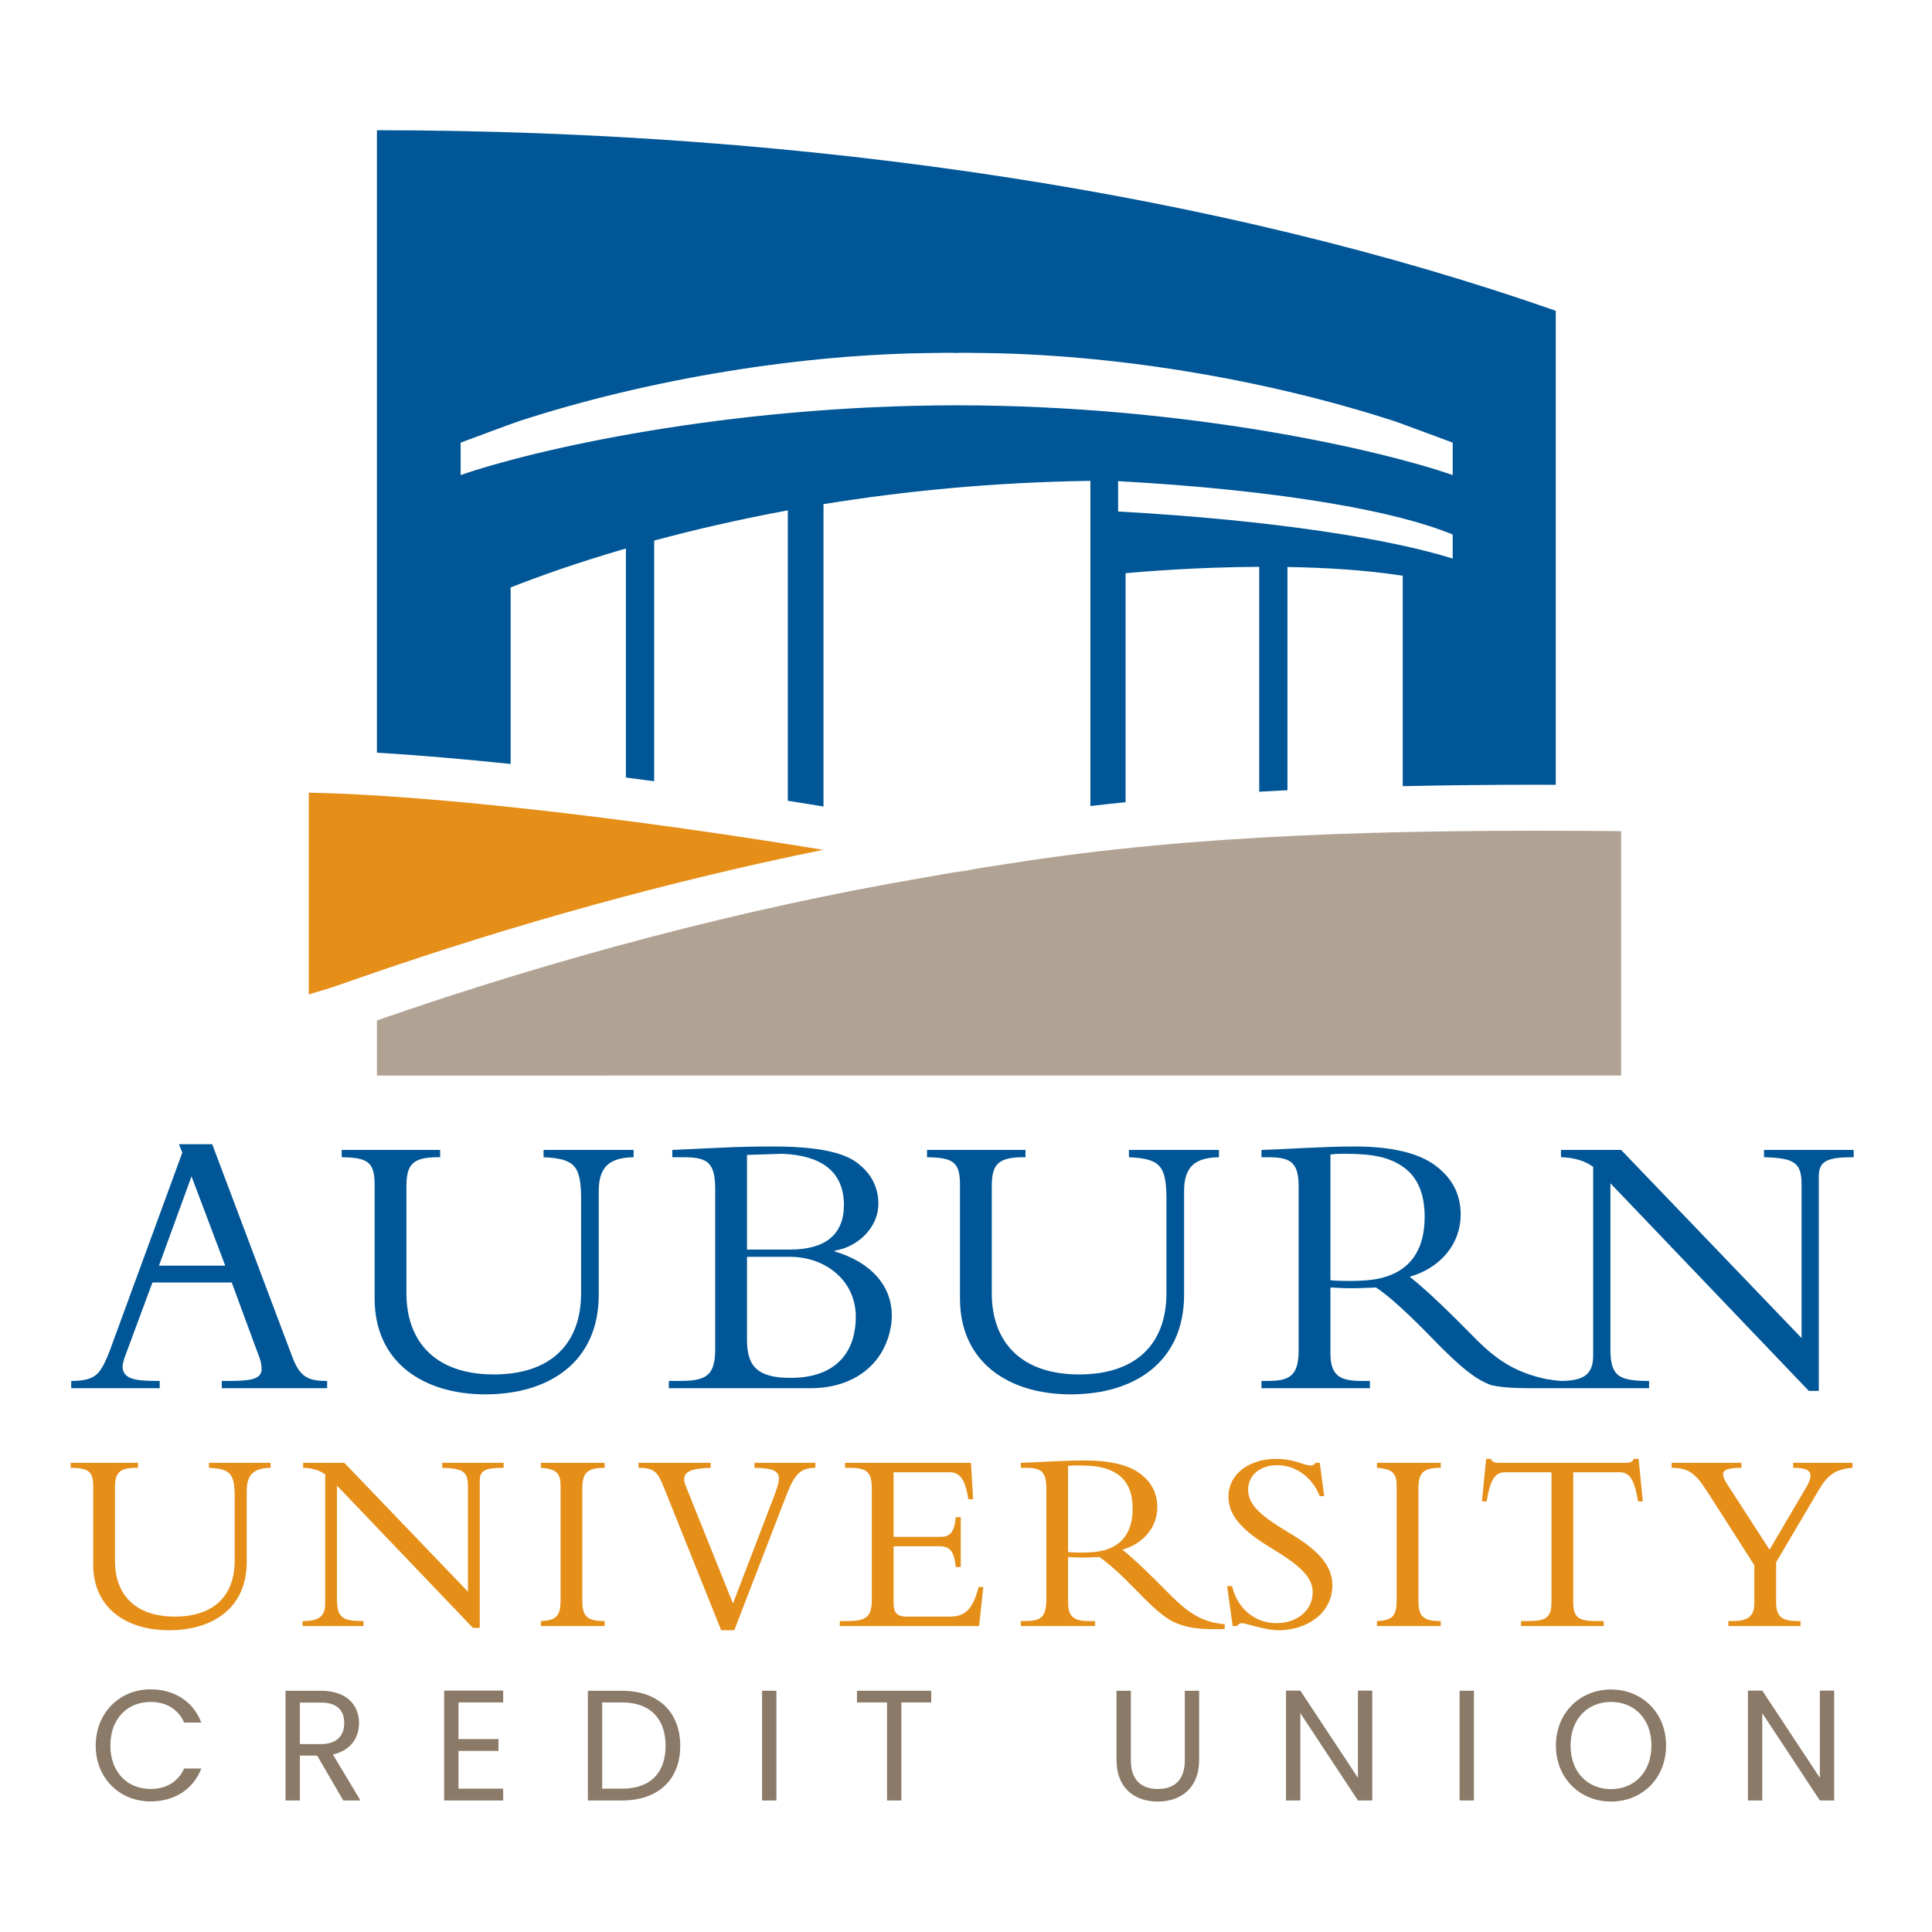 <?xml version="1.0" encoding="UTF-8" standalone="no"?>
<!DOCTYPE svg PUBLIC "-//W3C//DTD SVG 1.1//EN" "http://www.w3.org/Graphics/SVG/1.1/DTD/svg11.dtd">
<svg width="100%" height="100%" viewBox="0 0 6000 6000" version="1.1" xmlns="http://www.w3.org/2000/svg" xmlns:xlink="http://www.w3.org/1999/xlink" xml:space="preserve" xmlns:serif="http://www.serif.com/" style="fill-rule:evenodd;clip-rule:evenodd;stroke-linejoin:round;stroke-miterlimit:1.414;">
    <g transform="matrix(1.528,0,0,1.528,-1583.69,-4676.14)">
        <g transform="matrix(5.955,0,0,5.955,-6570.35,5399.39)">
            <g transform="matrix(0.396,0,0,0.396,952.157,16.095)">
                <path d="M903.765,471.885C903.765,500.235 924.518,520.039 950.969,520.039C971.452,520.039 987.729,509.866 994.782,491.689L979.997,491.689C974.843,502.948 964.805,509.323 950.969,509.323C931.165,509.323 916.38,494.945 916.38,471.885C916.38,448.69 931.165,434.311 950.969,434.311C964.805,434.311 974.843,440.687 979.997,452.081L994.782,452.081C987.729,433.769 971.452,423.46 950.969,423.46C924.518,423.46 903.765,443.535 903.765,471.885Z" style="fill:rgb(138,122,103);fill-rule:nonzero;"/>
                <path d="M1117.95,452.488C1117.95,463.068 1111.84,470.664 1097.87,470.664L1079.7,470.664L1079.7,434.854L1097.87,434.854C1111.98,434.854 1117.95,441.772 1117.95,452.488ZM1067.35,424.681L1067.35,519.225L1079.7,519.225L1079.7,480.566L1094.62,480.566L1117.13,519.225L1131.92,519.225L1108.18,479.617C1124.05,476.09 1130.7,464.56 1130.7,452.488C1130.7,437.024 1120.12,424.681 1097.87,424.681L1067.35,424.681Z" style="fill:rgb(138,122,103);fill-rule:nonzero;"/>
                <path d="M1254.95,424.545L1204.08,424.545L1204.08,519.225L1254.95,519.225L1254.95,509.052L1216.43,509.052L1216.43,476.497L1250.88,476.497L1250.88,466.324L1216.43,466.324L1216.43,434.718L1254.95,434.718L1254.95,424.545Z" style="fill:rgb(138,122,103);fill-rule:nonzero;"/>
                <path d="M1357.36,424.681L1327.93,424.681L1327.93,519.225L1357.36,519.225C1388.42,519.225 1407.55,501.456 1407.55,472.156C1407.55,442.857 1388.42,424.681 1357.36,424.681ZM1340.27,509.052L1340.27,434.718L1357.36,434.718C1382.05,434.718 1394.93,449.097 1394.93,472.156C1394.93,495.216 1382.05,509.052 1357.36,509.052L1340.27,509.052Z" style="fill:rgb(138,122,103);fill-rule:nonzero;"/>
                <rect x="1478.09" y="424.681" width="12.344" height="94.544" style="fill:rgb(138,122,103);fill-rule:nonzero;"/>
                <path d="M1559.88,434.718L1585.79,434.718L1585.79,519.225L1598.13,519.225L1598.13,434.718L1623.9,434.718L1623.9,424.681L1559.88,424.681L1559.88,434.718Z" style="fill:rgb(138,122,103);fill-rule:nonzero;"/>
                <path d="M1783.56,484.364C1783.56,508.916 1799.56,520.175 1819.1,520.175C1838.63,520.175 1854.77,508.916 1854.77,484.364L1854.77,424.681L1842.43,424.681L1842.43,484.5C1842.43,501.863 1833.2,509.323 1819.23,509.323C1805.26,509.323 1795.9,501.863 1795.9,484.5L1795.9,424.681L1783.56,424.681L1783.56,484.364Z" style="fill:rgb(138,122,103);fill-rule:nonzero;"/>
                <path d="M1991.64,424.545L1991.64,499.692L1941.99,424.545L1929.65,424.545L1929.65,519.225L1941.99,519.225L1941.99,443.942L1991.64,519.225L2003.98,519.225L2003.98,424.545L1991.64,424.545Z" style="fill:rgb(138,122,103);fill-rule:nonzero;"/>
                <rect x="2079.26" y="424.681" width="12.344" height="94.544" style="fill:rgb(138,122,103);fill-rule:nonzero;"/>
                <path d="M2257.23,471.885C2257.23,443.535 2236.47,423.596 2209.75,423.596C2183.17,423.596 2162.28,443.535 2162.28,471.885C2162.28,500.235 2183.17,520.175 2209.75,520.175C2236.47,520.175 2257.23,500.235 2257.23,471.885ZM2174.89,471.885C2174.89,448.69 2189.81,434.311 2209.75,434.311C2229.69,434.311 2244.61,448.69 2244.61,471.885C2244.61,494.945 2229.69,509.459 2209.75,509.459C2189.81,509.459 2174.89,494.945 2174.89,471.885Z" style="fill:rgb(138,122,103);fill-rule:nonzero;"/>
                <path d="M2389.75,424.545L2389.75,499.692L2340.11,424.545L2327.76,424.545L2327.76,519.225L2340.11,519.225L2340.11,443.942L2389.75,519.225L2402.1,519.225L2402.1,424.545L2389.75,424.545Z" style="fill:rgb(138,122,103);fill-rule:nonzero;"/>
            </g>
            <g transform="matrix(0.478,0,0,0.478,319.238,-60.794)">
                <g transform="matrix(1,0,0,1,1699.72,-222.565)">
                    <path d="M432.48,344.985L434.941,351.003L384.338,489.137C382.697,493.787 380.508,499.531 377.773,504.181C374.217,510.199 370.114,514.028 355.617,514.028L355.617,519.225L418.803,519.225L418.803,514.028L416.068,514.028C405.947,513.754 392.544,514.301 392.27,503.907C392.27,501.993 393.091,499.257 393.912,496.795L413.606,443.73L470.227,443.73L487.459,490.504C489.648,496.248 491.562,500.351 491.562,505.548C491.562,513.481 482.262,514.028 465.577,514.028L463.115,514.028L463.115,519.225L538.336,519.225L538.336,514.028C524.66,514.028 518.916,511.293 513.445,496.795L456.277,344.985L432.48,344.985ZM441.506,367.962L465.577,431.695L418.256,431.695L441.506,367.962Z" style="fill:rgb(0,86,150);fill-rule:nonzero;"/>
                    <path d="M548.731,349.088L548.731,354.285C567.057,354.559 572.254,357.568 572.254,373.706L572.254,455.219C572.254,500.898 607.267,523.602 651.305,523.602C696.711,523.602 732.271,500.625 732.271,452.483L732.271,378.63C732.271,361.944 739.109,354.559 757.162,354.285L757.162,349.088L692.882,349.088L692.882,354.285C715.312,355.379 719.688,360.303 719.688,384.647L719.688,451.116C719.688,488.589 696.985,509.378 657.323,509.378C615.746,509.378 594.958,486.128 594.958,451.389L594.958,375.074C594.958,359.482 599.334,354.285 617.661,354.285L619.028,354.285L619.028,349.088L548.731,349.088Z" style="fill:rgb(0,86,150);fill-rule:nonzero;"/>
                    <path d="M931.949,387.656C931.949,375.894 927.025,366.047 916.905,358.388C906.784,350.456 886.816,346.626 857.001,346.626C843.051,346.626 830.742,346.9 820.074,347.447L784.789,349.088L784.789,354.285L792.174,354.285C808.86,354.285 815.424,357.021 815.424,376.715L815.424,491.598C815.424,511.84 807.218,514.028 788.892,514.028L782.327,514.028L782.327,519.225L883.534,519.225C903.775,519.225 920.734,511.84 931.128,498.163C937.42,489.957 941.523,478.469 941.523,467.254C941.523,446.192 926.752,429.233 900.766,421.574L900.766,421.027C918.546,418.018 931.949,403.521 931.949,387.656ZM838.128,352.644L863.292,351.823C890.099,352.918 907.331,363.585 907.331,388.477C907.331,409.539 893.928,420.206 869.037,420.206L838.128,420.206L838.128,352.644ZM838.128,425.404L868.763,425.404C894.475,425.404 915.811,442.636 915.811,468.075C915.811,495.428 899.672,511.84 869.31,511.84C844.966,511.84 838.128,503.087 838.128,484.486L838.128,425.404Z" style="fill:rgb(0,86,150);fill-rule:nonzero;"/>
                    <g transform="matrix(1,0,0,1,-10.668,0)">
                        <path d="M977.355,349.088L977.355,354.285C995.682,354.559 1000.88,357.568 1000.88,373.706L1000.88,455.219C1000.88,500.898 1035.89,523.602 1079.93,523.602C1125.34,523.602 1160.89,500.625 1160.89,452.483L1160.89,378.63C1160.89,361.944 1167.73,354.559 1185.79,354.285L1185.79,349.088L1121.51,349.088L1121.51,354.285C1143.94,355.379 1148.31,360.303 1148.31,384.647L1148.31,451.116C1148.31,488.589 1125.61,509.378 1085.95,509.378C1044.37,509.378 1023.58,486.128 1023.58,451.389L1023.58,375.074C1023.58,359.482 1027.96,354.285 1046.29,354.285L1047.65,354.285L1047.65,349.088L977.355,349.088Z" style="fill:rgb(0,86,150);fill-rule:nonzero;"/>
                    </g>
                    <g transform="matrix(1,0,0,1,-10.668,0)">
                        <path d="M1358.38,395.315C1358.38,380.818 1352.37,369.056 1340.06,360.029C1328.02,351.003 1307.78,346.626 1283.16,346.626C1259.09,346.626 1234.75,348.541 1216.15,349.088L1216.15,354.285L1219.98,354.285C1235.84,354.285 1242.68,356.747 1242.68,375.074L1242.68,492.419C1242.68,511.566 1235.02,514.028 1219.7,514.028L1216.15,514.028L1216.15,519.225L1293.56,519.225L1293.56,514.028L1288.09,514.028C1273.04,514.028 1265.38,511.019 1265.38,494.334L1265.38,447.286C1270.31,447.56 1275.23,447.833 1280.15,447.833C1286.17,447.833 1292.46,447.56 1297.93,447.286C1307.51,453.577 1321.46,466.433 1338.69,484.213C1357.57,503.634 1368.78,512.934 1380.27,517.037C1390.03,519.25 1401.56,519.225 1418.79,519.225C1422.35,519.225 1426.13,519.222 1429.69,519.225L1429.69,514.028C1426.68,513.754 1422.35,513.207 1419.34,512.66C1399.37,508.284 1386.01,500.898 1369.87,484.76C1351.27,465.886 1335.41,450.295 1322.01,439.627C1344.71,433.062 1358.38,415.556 1358.38,395.315ZM1265.38,352.371C1269.49,351.823 1270.58,351.823 1275.78,351.823C1296.57,351.823 1306.96,354.559 1315.99,360.303C1327.48,367.688 1332.67,379.997 1332.67,396.956C1332.67,418.839 1323.65,431.695 1309.97,437.713C1303.68,440.448 1296.29,442.636 1279.06,442.636C1277.69,442.636 1268.67,442.636 1265.38,442.089L1265.38,352.371Z" style="fill:rgb(0,86,150);fill-rule:nonzero;"/>
                    </g>
                    <g transform="matrix(1,0,0,1,-41.623,0)">
                        <path d="M1460.96,349.088L1460.96,354.285C1470.81,354.559 1478.19,357.021 1483.94,361.124L1483.94,495.975C1483.94,509.651 1476.83,514.028 1460.41,514.028L1460.41,519.225L1523.87,519.225L1523.87,514.028C1502.26,514.028 1496.25,510.746 1496.25,491.325L1496.25,372.885L1637.93,521.14L1645.05,521.14L1645.05,367.688C1645.05,356.474 1652.16,354.285 1669.94,354.285L1669.94,349.088L1605.93,349.088L1605.93,354.285C1626.99,354.832 1632.74,357.841 1632.74,373.432L1632.74,483.392L1503.9,349.088L1460.96,349.088Z" style="fill:rgb(0,86,150);fill-rule:nonzero;"/>
                    </g>
                </g>
                <g transform="matrix(0.685,0,0,0.685,843.591,110.801)">
                    <g transform="matrix(1,0,0,1,-30.955,0)">
                        <path d="M1799.32,349.088L1799.32,354.285C1817.65,354.559 1822.84,357.568 1822.84,373.706L1822.84,455.219C1822.84,500.898 1857.86,523.602 1901.89,523.602C1947.3,523.602 1982.86,500.625 1982.86,452.483L1982.86,378.63C1982.86,361.944 1989.7,354.559 2007.75,354.285L2007.75,349.088L1943.47,349.088L1943.47,354.285C1965.9,355.379 1970.28,360.303 1970.28,384.647L1970.28,451.116C1970.28,488.589 1947.57,509.378 1907.91,509.378C1866.33,509.378 1845.55,486.128 1845.55,451.389L1845.55,375.074C1845.55,359.482 1849.92,354.285 1868.25,354.285L1869.62,354.285L1869.62,349.088L1799.32,349.088Z" style="fill:rgb(229,143,25);fill-rule:nonzero;"/>
                    </g>
                    <g transform="matrix(1,0,0,1,-30.955,0)">
                        <path d="M2041.67,349.088L2041.67,354.285C2051.52,354.559 2058.9,357.021 2064.64,361.124L2064.64,495.975C2064.64,509.651 2057.53,514.028 2041.12,514.028L2041.12,519.225L2104.58,519.225L2104.58,514.028C2082.97,514.028 2076.95,510.746 2076.95,491.325L2076.95,372.885L2218.64,521.14L2225.76,521.14L2225.76,367.688C2225.76,356.474 2232.87,354.285 2250.65,354.285L2250.65,349.088L2186.64,349.088L2186.64,354.285C2207.7,354.832 2213.45,357.841 2213.45,373.432L2213.45,483.392L2084.61,349.088L2041.67,349.088Z" style="fill:rgb(229,143,25);fill-rule:nonzero;"/>
                    </g>
                    <g transform="matrix(1,0,0,1,-30.955,0)">
                        <path d="M2289.49,349.088L2289.49,354.285C2306.17,355.379 2310,360.576 2310,373.159L2310,491.598C2310,508.831 2305.9,513.207 2289.49,514.028L2289.49,519.225L2355.96,519.225L2355.96,514.028C2338.45,514.028 2332.71,509.651 2332.71,493.513L2332.71,375.894C2332.71,359.482 2337.63,354.285 2355.96,354.285L2355.96,349.088L2289.49,349.088Z" style="fill:rgb(229,143,25);fill-rule:nonzero;"/>
                    </g>
                    <g transform="matrix(1,0,0,1,-30.955,0)">
                        <path d="M2391.24,349.088L2391.24,354.285C2408.47,354.285 2411.48,359.209 2418.05,375.621L2477.41,523.602L2491.08,523.602L2545.24,383.28C2553.99,360.576 2560.01,354.559 2575.6,354.285L2575.6,349.088L2512.14,349.088L2512.14,354.285C2531.02,354.559 2537.58,357.568 2537.58,365.5C2537.58,370.15 2535.39,376.168 2532.39,384.374L2489.71,495.701L2440.48,373.159C2439.38,370.424 2438.84,367.962 2438.84,366.047C2438.84,357.568 2448.41,354.832 2466.46,354.285L2466.46,349.088L2391.24,349.088Z" style="fill:rgb(229,143,25);fill-rule:nonzero;"/>
                    </g>
                    <g transform="matrix(1,0,0,1,-30.955,0)">
                        <path d="M2606.51,349.088L2606.51,354.285L2610.07,354.285C2627.03,354.285 2634.41,356.747 2634.41,375.074L2634.41,492.692C2634.41,512.113 2625.66,514.028 2606.79,514.028L2601.04,514.028L2601.04,519.225L2746.29,519.225L2750.66,478.469L2745.74,478.469C2740.27,499.531 2733.16,509.378 2716.2,509.378L2671.07,509.378C2661.49,509.378 2657.12,506.369 2657.12,495.154L2657.12,436.071L2704.16,436.071C2716.47,436.071 2720.03,441.268 2721.94,457.68L2727.14,457.68L2727.14,405.709L2721.94,405.709C2720.58,422.121 2715.1,426.224 2706.62,426.224L2657.12,426.224L2657.12,358.935L2715.38,358.935C2726.59,358.935 2732.06,367.141 2735.07,387.109L2740,387.109L2737.81,349.088L2606.51,349.088Z" style="fill:rgb(229,143,25);fill-rule:nonzero;"/>
                    </g>
                    <g transform="matrix(1,0,0,1,-30.955,0)">
                        <path d="M2932.01,395.315C2932.01,380.818 2926,369.056 2913.69,360.029C2901.65,351.003 2881.41,346.626 2856.79,346.626C2832.72,346.626 2808.38,348.541 2789.78,349.088L2789.78,354.285L2793.61,354.285C2809.47,354.285 2816.31,356.747 2816.31,375.074L2816.31,492.419C2816.31,511.566 2808.65,514.028 2793.33,514.028L2789.78,514.028L2789.78,519.225L2867.19,519.225L2867.19,514.028L2861.72,514.028C2846.67,514.028 2839.01,511.019 2839.01,494.334L2839.01,447.286C2843.94,447.56 2848.86,447.833 2853.78,447.833C2859.8,447.833 2866.09,447.56 2871.57,447.286C2881.14,453.577 2895.09,466.433 2912.32,484.213C2931.2,503.634 2942.41,512.934 2953.9,517.037C2963.47,520.593 2974.41,522.507 2991.64,522.507C2995.2,522.507 2998.76,522.507 3002.31,522.234L3002.31,517.31C2999.3,517.037 2995.2,516.49 2992.19,515.943C2972.22,511.566 2959.64,500.898 2943.5,484.76C2924.9,465.886 2909.04,450.295 2895.64,439.627C2918.34,433.062 2932.01,415.556 2932.01,395.315ZM2839.01,352.371C2843.12,351.823 2844.21,351.823 2849.41,351.823C2870.2,351.823 2880.59,354.559 2889.62,360.303C2901.11,367.688 2906.3,379.997 2906.3,396.956C2906.3,418.839 2897.28,431.695 2883.6,437.713C2877.31,440.448 2869.92,442.636 2852.69,442.636C2851.32,442.636 2842.3,442.636 2839.01,442.089L2839.01,352.371Z" style="fill:rgb(229,143,25);fill-rule:nonzero;"/>
                    </g>
                    <g transform="matrix(1,0,0,1,-64.021,0)">
                        <path d="M3124.86,351.823C3116.92,351.823 3109.26,344.985 3088.2,344.985C3063.04,344.985 3039.24,359.209 3039.24,384.647C3039.24,404.068 3053.74,419.659 3083.01,437.439C3112.55,455.219 3127.04,467.528 3127.04,483.939C3127.04,504.454 3108.99,516.216 3089.3,516.216C3067.69,516.216 3048.81,501.993 3043.07,477.648L3037.87,477.648L3043.62,519.225L3048.27,519.225C3049.63,517.037 3051.55,516.216 3053.74,516.216C3055.38,516.216 3061.4,518.131 3069.33,520.046C3077.81,522.234 3084.65,523.602 3091.76,523.602C3120.2,523.602 3147.56,506.369 3147.56,476.828C3147.56,453.851 3129.23,437.986 3102.15,421.848C3075.07,405.709 3059.76,393.674 3059.76,377.262C3059.76,361.944 3072.06,351.55 3090.39,351.55C3109.26,351.55 3126.77,364.132 3134.43,383.827L3139.08,383.827L3134.43,349.088L3130.05,349.088C3128.68,351.003 3127.32,351.823 3124.86,351.823Z" style="fill:rgb(229,143,25);fill-rule:nonzero;"/>
                    </g>
                    <g transform="matrix(1,0,0,1,-64.021,0)">
                        <path d="M3194.06,349.088L3194.06,354.285C3210.74,355.379 3214.57,360.576 3214.57,373.159L3214.57,491.598C3214.57,508.831 3210.47,513.207 3194.06,514.028L3194.06,519.225L3260.53,519.225L3260.53,514.028C3243.02,514.028 3237.28,509.651 3237.28,493.513L3237.28,375.894C3237.28,359.482 3242.2,354.285 3260.53,354.285L3260.53,349.088L3194.06,349.088Z" style="fill:rgb(229,143,25);fill-rule:nonzero;"/>
                    </g>
                    <g transform="matrix(1,0,0,1,-64.021,0)">
                        <path d="M3303.47,389.297L3308.39,389.297C3312.22,366.594 3316.88,358.935 3327.82,358.935L3375.96,358.935L3375.96,494.881C3375.96,512.113 3368.03,514.028 3350.25,514.028L3344.23,514.028L3344.23,519.225L3430.39,519.225L3430.39,514.028L3424.37,514.028C3406.32,514.028 3398.66,512.113 3398.66,494.881L3398.66,358.935L3446.8,358.935C3457.47,358.935 3462.39,366.321 3466.22,389.297L3471.15,389.297L3466.77,344.985L3461.57,344.985C3461.03,348.268 3456.65,349.088 3453.64,349.088L3320.98,349.088C3317.97,349.088 3313.32,348.268 3313.05,344.985L3307.85,344.985L3303.47,389.297Z" style="fill:rgb(229,143,25);fill-rule:nonzero;"/>
                    </g>
                    <g transform="matrix(1,0,0,1,-64.021,0)">
                        <path d="M3501.24,349.088L3501.24,354.285C3518.74,354.559 3525.58,359.209 3538.71,379.724L3587.4,455.766L3587.4,495.154C3587.4,511.566 3578.1,514.028 3563.33,514.028L3560.32,514.028L3560.32,519.225L3635.54,519.225L3635.54,514.028L3633.35,514.028C3618.03,514.028 3610.1,511.019 3610.1,494.607L3610.1,452.757L3654.69,377.262C3663.71,361.671 3672.19,355.653 3689.7,354.285L3689.7,349.088L3627.88,349.088L3627.88,354.285C3641.01,354.285 3645.93,356.747 3645.93,362.765C3645.93,365.774 3644.29,369.877 3641.56,374.527L3603.26,439.627L3559.22,371.518C3556.49,367.141 3554.85,363.585 3554.85,361.124C3554.85,356.2 3560.87,354.285 3573.99,354.285L3573.99,349.088L3501.24,349.088Z" style="fill:rgb(229,143,25);fill-rule:nonzero;"/>
                    </g>
                </g>
            </g>
        </g>
        <g transform="matrix(1.003,0,0,1.003,-121.961,302.709)">
            <g transform="matrix(29.142,0,0,29.142,1780.62,2994.3)">
                <path d="M79.543,24.629C74.617,22.91 61.141,19.783 45.05,19.777C28.96,19.783 15.488,22.91 10.56,24.629L10.56,22.373C10.56,22.373 14.252,20.997 14.632,20.873C23.668,17.942 34.235,16.201 43.607,16.137C44.125,16.133 44.598,16.113 45.05,16.137C45.507,16.113 45.98,16.133 46.496,16.137C55.869,16.201 66.434,17.942 75.472,20.873C75.852,20.997 79.543,22.373 79.543,22.373L79.543,24.629ZM79.543,30.436C75.301,29.098 67.252,27.773 56.277,27.161L56.277,25.051C61.827,25.356 66.923,25.883 71.177,26.612C74.748,27.222 77.504,27.928 79.543,28.763L79.543,30.436ZM4.739,0.65L4.739,43.931C7.587,44.102 10.729,44.372 14.037,44.716L14.037,32.444C15.783,31.751 18.501,30.765 22.052,29.733L22.052,45.66C22.707,45.744 23.36,45.828 24.018,45.918L24.018,29.184C26.724,28.453 29.836,27.725 33.31,27.082L33.31,47.275C34.141,47.407 34.966,47.541 35.791,47.674L35.791,26.651C41.24,25.765 47.476,25.128 54.35,25.031L54.35,47.643C55.155,47.546 55.972,47.459 56.798,47.373L56.798,31.451C58.115,31.332 61.79,31.029 66.089,31.008L66.089,46.645C66.736,46.607 67.39,46.572 68.052,46.54L68.052,31.02C70.72,31.065 73.518,31.231 76.067,31.627L76.067,46.26C79.015,46.195 82.111,46.161 85.404,46.161C85.831,46.161 86.279,46.166 86.71,46.166L86.71,13.204C63.575,5.112 34.959,0.665 4.739,0.65Z" style="fill:rgb(0,86,150);fill-rule:nonzero;"/>
            </g>
            <g transform="matrix(29.142,0,0,29.142,1780.62,2994.3)">
                <path d="M91.255,49.387C75.091,49.236 61.375,49.64 48.845,51.622C47.734,51.798 46.714,51.926 45.733,52.132C44.747,52.254 43.735,52.454 42.626,52.645C30.324,54.744 17.266,58.192 4.739,62.549L4.739,66.383L91.255,66.382L91.255,49.387Z" style="fill:rgb(177,163,148);fill-rule:nonzero;"/>
            </g>
            <g transform="matrix(29.142,0,0,29.142,1780.62,2994.3)">
                <path d="M1.543,60.276L3.689,59.531C14.377,55.815 25.34,52.804 35.767,50.688C22.968,48.584 8.875,46.884 0,46.711L0,60.742L1.543,60.276Z" style="fill:rgb(229,143,25);fill-rule:nonzero;"/>
            </g>
        </g>
    </g>
</svg>

